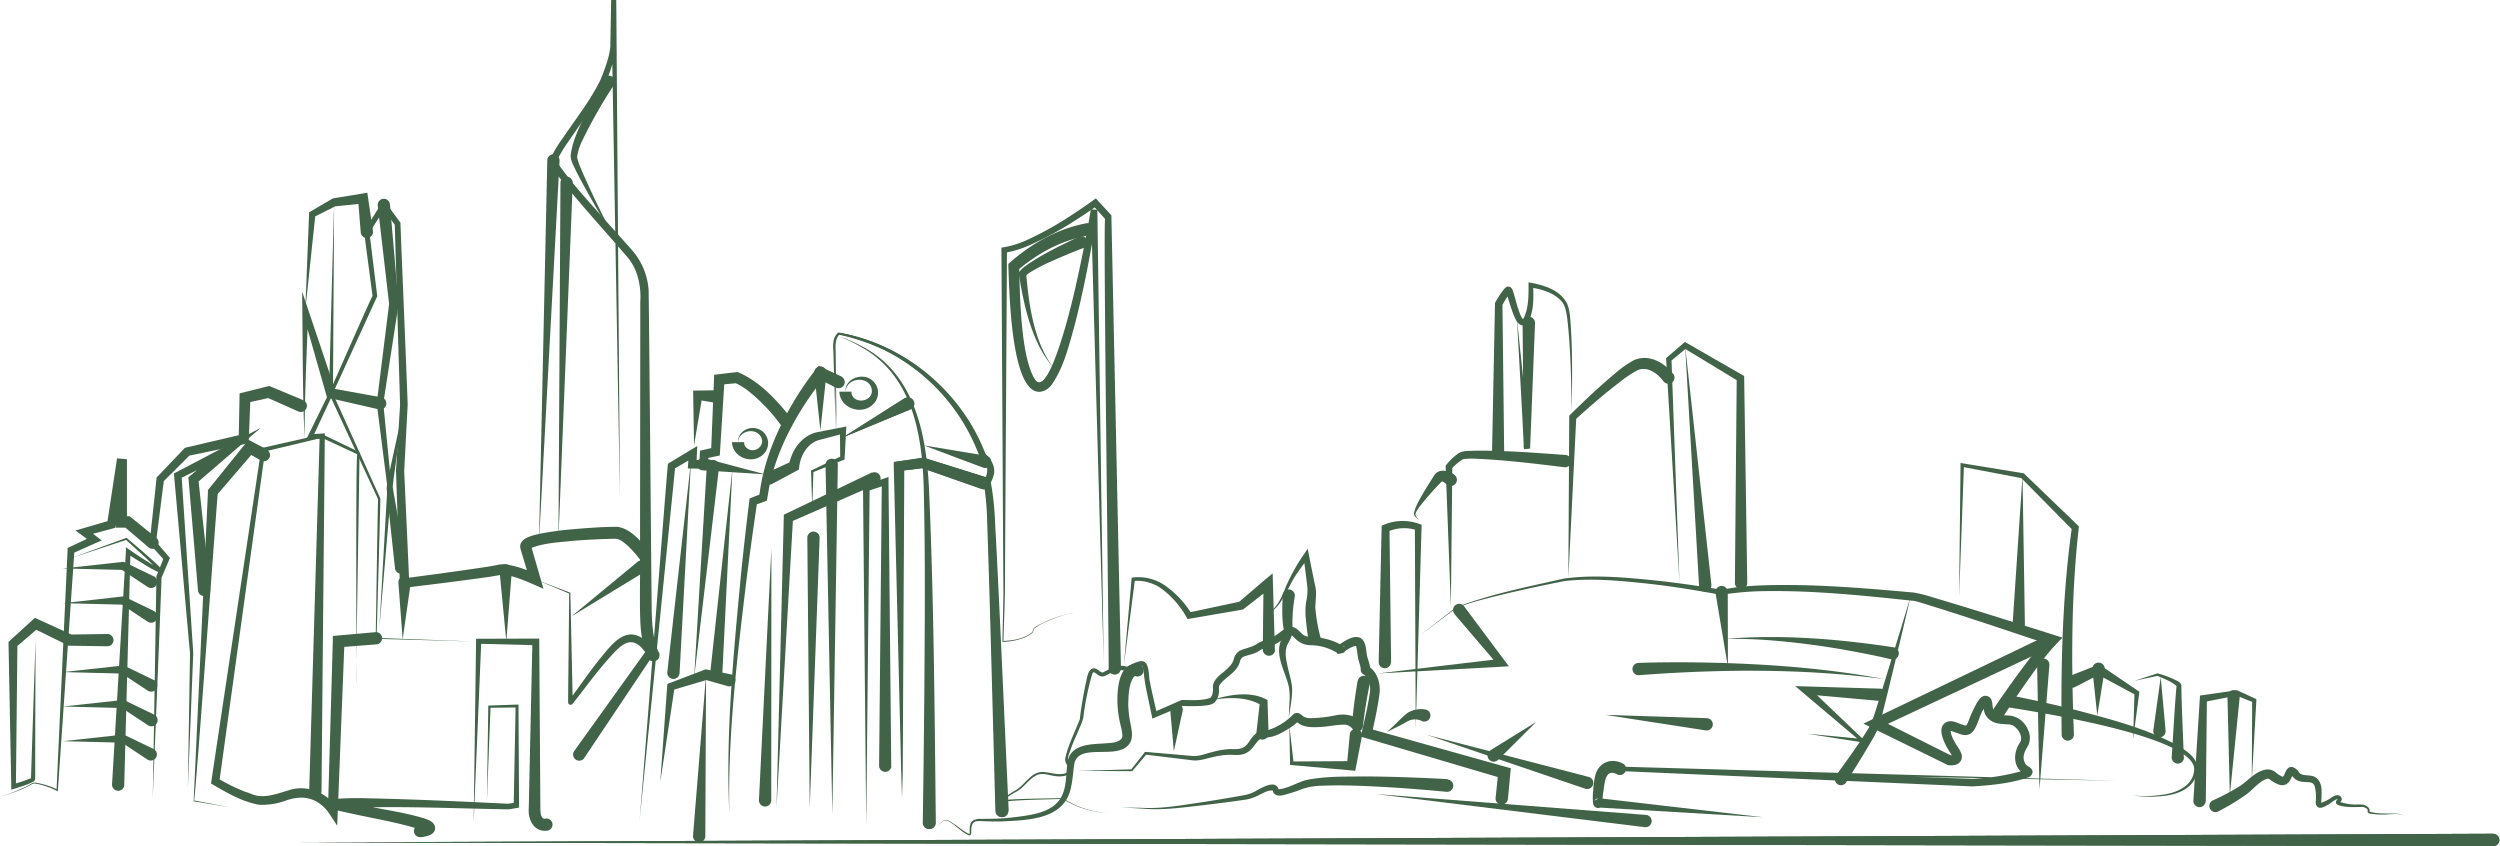 <svg xmlns="http://www.w3.org/2000/svg" width="853.81" height="288.95" viewBox="0 0 853.81 288.95">
  <defs>
    <style>
      .cls-1 {
        fill: #416448;
      }
    </style>
  </defs>
  <g id="Layer_2" data-name="Layer 2">
    <g id="Layer_1-2" data-name="Layer 1">
      <g>
        <path class="cls-1" d="M344.5,276.9c-1.24-26.15-3.24-72.77-4.65-98.42a96.32,96.32,0,0,0-1.46-13.74,3.06,3.06,0,0,0-.21-.65l-.09,1.1a8.29,8.29,0,0,0,1.19-2.66c1-2.86-.8-5.79-2.89-7.68l.26.41c-8-21.29-27.51-37.74-50-41.64l-.15,0-.1.08c-2.35,2.26-1.39,5.54-1.46,8.38l.26,8.52.53,17-.21-17-.1-8.52c.06-2.08-.34-4.25.31-6.25a3.72,3.72,0,0,1,1-1.61l-.24,0a69.26,69.26,0,0,1,15.8,5.35,65.9,65.9,0,0,1,32.48,36.25l.08.23a8.65,8.65,0,0,1,2.55,3.9,5.9,5.9,0,0,1-1.06,4l-.1,1.1,0-.05,0,.07,0,.17a94.72,94.72,0,0,1,1.15,13.37c.92,25.5,2.08,72.55,2.8,98.46a2.1,2.1,0,0,0,4.2-.15"/>
        <path class="cls-1" d="M287.32,128.56c-1.06-.53-6.79-3.15-7.71-3.61a97.6,97.6,0,0,0-7.88,11.12c-6.25,10.25-11.11,21.62-12.46,33.63l.89-1.1L256,170.23q-1.71,13.74-3.08,27.47c-2.5,26.68-5.12,53.53-3.82,80.35-.62-26.81,2.67-53.54,5.85-80.11,1.13-8.86,2.33-17.72,3.66-26.54l-.87,1.09L261.9,171c.42-2.19.73-4.44,1.19-6.6a79.21,79.21,0,0,1,6-16.23,100,100,0,0,1,12.59-19.39l-2.4.5,6.18,3.08a2.1,2.1,0,1,0,1.83-3.78"/>
        <path class="cls-1" d="M319.61,281.06c-.41-37.3-.65-74.59-2.24-111.86-.65-18.22-3.87-39.42-20.83-49.7a51.32,51.32,0,0,0-10.14-4.71,51.92,51.92,0,0,1,10,4.93c16.61,10.67,19.12,31.4,19.4,49.54.5,22.34.29,44.71.14,67.06q-.18,22.37-.53,44.72a2.1,2.1,0,1,0,4.2,0"/>
        <path class="cls-1" d="M336.83,163l-20.91-6.56-.41-.13-.38.06L307,157.55l-1.48.22,0,1.44,2.74,113.48.58-113.51-1.44,1.66,8.17-1-.79-.07L335.52,167a2.1,2.1,0,1,0,1.31-4"/>
        <path class="cls-1" d="M304.38,261.53l-.93-97v-1.64l-8.71,3v.79l1.1,115.63L297,166.71l-.76,1,6.46-2.09-1.54-1.11-.93,97a2.1,2.1,0,1,0,4.2,0"/>
        <path class="cls-1" d="M309,136.09l-20.91,13.24L311,139.82a2.11,2.11,0,1,0-1.94-3.73"/>
        <path class="cls-1" d="M263.53,165.37l9.32-5,.1-.91c.47-4,2.89-8.22,7-9.24l8.19-2.16-1.28-1.08.09,9.45.45-.68-10.15,4.83-.25.12v.25l.4,12.66.41-12.66-.24.37L288,157.11l.43-.17c.08-1.31.55-10.11.62-11.28L282.11,147l-2.79.56c-4.32.81-7.58,4.33-9.05,8.31a16.3,16.3,0,0,0-.88,3.08l1-1.38-8.72,4a2.1,2.1,0,1,0,1.88,3.76"/>
        <path class="cls-1" d="M297.76,161.36l-29.18,14-.9.43,0,.94-2.49,99.18,5.65-99-.92,1.38,29.61-13a2.1,2.1,0,1,0-1.75-3.82"/>
        <path class="cls-1" d="M263.4,273.38l.05-86.08-4.25,86a2.1,2.1,0,1,0,4.2.1"/>
        <path class="cls-1" d="M281.94,158.77l2.32,119.49,1.88-119.5a2.1,2.1,0,1,0-4.2,0"/>
        <path class="cls-1" d="M275.72,183.62l.82,92.28,3.38-92.22a2.1,2.1,0,1,0-4.2-.06"/>
        <path class="cls-1" d="M278.08,127.45l2.1,19.52,2.1-19.52a2.11,2.11,0,1,0-4.2,0"/>
        <path class="cls-1" d="M288.76,133.77c.42-5.38,9.09-5.46,9,0-.22,3-4.43,4-6.27,1.95a2.42,2.42,0,0,1-.67-1.95Zm-2.1,0c.22,5.71,7.66,8.19,11.49,4.32a5.44,5.44,0,0,0-.34-8.24c-3.27-2.75-9.32-.57-9.05,3.92h-2.1"/>
        <path class="cls-1" d="M270.3,142.94c-5.1-6.36-10.72-12.65-18.39-15.89-1.46.16-6.6.78-8,.94l-.06,1.51-1,24.68,1.2-1.41-3.85.89-1.11.26L239,155l-.17,3.43,1.45-1.36-3.86,0,1.41,1.5c.09-1.53.22-4.74.3-6.24l-2.2,1.32-7.24,4.37-.58.35c-.18.75-9.57,121.42-9.71,122.18l12.22-121.31-.63,1,7.34-4.22-2.07-1.27-.25,3.65L234.9,160l5.38.06h1.35c.07-.88.28-3.87.35-4.81l-1.16,1.37,5-1.06.08-1.18,1.54-24.66-1.6,1.69,6-.58-.91-.12a23.07,23.07,0,0,1,4.53,2.72,60.63,60.63,0,0,1,11.45,12.06,2.11,2.11,0,0,0,3.38-2.51"/>
        <path class="cls-1" d="M252.08,151c.18-3.54,5-5,7.29-2.5,2.93,3.27-1.83,7.15-4.65,4.22a2.12,2.12,0,0,1-.54-1.72Zm-2.1,0c.19,5.38,7.2,7.8,10.79,4.07a5.19,5.19,0,0,0-4.08-8.88c-2.5.11-4.84,2.29-4.61,4.81Z"/>
        <path class="cls-1" d="M239.94,160.63,261.3,162l-20.68-5.51a2.11,2.11,0,1,0-.68,4.15"/>
        <path class="cls-1" d="M249.57,230.31l-8-1.62-.58-.11-.41.16-11.86,4.54-.81.31-.05.77-2.37,32.75,4.92-32.47-.86,1.07,12.17-3.6-1,0,7.86,2.24a2.1,2.1,0,1,0,1-4.08"/>
        <path class="cls-1" d="M240.88,285.65l.26-55.23-4.46,55.05a2.1,2.1,0,1,0,4.2.18"/>
        <path class="cls-1" d="M246.66,230.8l3.49-70.74-7.67,70.41a2.1,2.1,0,1,0,4.18.33"/>
        <path class="cls-1" d="M241.4,159l-4.34,72.48,8.53-72.11a2.1,2.1,0,1,0-4.19-.37"/>
        <path class="cls-1" d="M232.08,230,236,157.48l-8.1,72.12a2.1,2.1,0,1,0,4.19.35"/>
        <path class="cls-1" d="M244.09,133.29l-7.35.11,0,1.44.29,17.28,2.87-17.05-1.7,1.46,5.54.95a2.11,2.11,0,1,0,.32-4.19"/>
        <path class="cls-1" d="M224.92,222.69c-1.91-4.28-2.19-9.06-2.34-13.72-.31-28.93-.69-80.78-1.05-109.61a23,23,0,0,0-6-14.29c-1.57-1.8-5.82-6.51-7.46-8.35-5.72-6.48-11.69-12.79-16.75-19.79A9.67,9.67,0,0,1,190.2,55c0,.1,0-.13.09-.34A45,45,0,0,1,194,48.51c4.08-6,8.79-12.4,12.2-18.89a52.05,52.05,0,0,0,3.72-10.8,15.79,15.79,0,0,0,.43-3.89L210.47,0h-1.74l3,170.76L210.47,0h-1.74l-.28,14.92,0,.93c-.38,3.87-1.85,7.62-3.29,11.22-3.29,6.94-8.67,13.74-13,20.15a44.9,44.9,0,0,0-4,6.59,5.73,5.73,0,0,0-.26,1,3.54,3.54,0,0,0,.46,1.73c2.19,3.91,5.2,7.21,8,10.66,4.63,5.5,9.93,11.46,14.7,16.89.82,1,2.85,3.23,3.61,4.21,3.24,4.08,4.35,9.72,4,14.86,0,19.91-.07,71.44-.09,90.73.08,5-.33,18,.52,22.94a25.93,25.93,0,0,0,2.25,8,2.1,2.1,0,1,0,3.61-2.16"/>
        <path class="cls-1" d="M206.09,26.82c-2.41,4.39-4.68,8.79-6.78,13.33-1.76,4.06-3.8,8.14-4.38,12.62-.23,2,1.09,4,1.87,5.74,1.68,3.32,3.49,6.56,5.33,9.8q3.66,6.43,7.47,12.8c-3.86-7.72-7.74-15.44-11.13-23.37a21.18,21.18,0,0,1-1.38-4,17.37,17.37,0,0,1,1.75-5.66A162.15,162.15,0,0,1,209.7,29a2.1,2.1,0,1,0-3.61-2.15"/>
        <path class="cls-1" d="M191.41,62.39l-.69,121.69,4.89-121.59a2.1,2.1,0,1,0-4.2-.1"/>
        <path class="cls-1" d="M186.91,54.85l-2.84,130.31L191.1,55a2.1,2.1,0,1,0-4.19-.16"/>
        <path class="cls-1" d="M222,188.64c-2.72-3.38-6.62-8.25-11.28-8.72-5.25,0-10.47.43-15.69.88a100.26,100.26,0,0,0-10.71,1.49c-2.5.6-7.5,1.56-6.54,5.23.79,2.61,2.45,8.17,3.24,10.82l2.49-2.19c-3.81-1.56-7.22-3-11.49-3.42a8,8,0,0,0-1.95.17c-1.28.29-2.68.5-4,.72-9.3,1.41-18.8,2.68-28.12,3.9l1.79,1.52c.08,0-1.75-38.86-1.69-38.26l1.18-22.53c.06-.44-2.5-61.74-2.47-62.21l-.18-.24-4.75-6.41L131,68.27c-.34.59-6.13,9.86-6.65,10.71l0,.31,2.89,21.87c.64-2.22-14.92,33.47-14.79,32.9l-.11.26.11.24,16.7,36c-.16-.89-.79,47.64-.87,47.46v.16h.16l33.47.91-33.46-1.24.16.17c0-.18,1.39-47.65,1.28-47.8l-16.34-36.12v.5l15.18-33.18.09-.2,0-.22-2.68-21.9-.13.59,5.84-9.2-1.56.06L135,77l-.19-.55s1.82,62.2,1.84,61.68l-1.41,22.58,1.32,38.48.06,1.73,1.73-.21c9.35-1.13,18.9-2.31,28.25-3.63,1.59-.22,3.14-.51,4.76-.8,3.51.11,7.35,1.84,10.66,3.22l3.59,1.6-1.09-3.78c-.78-2.71-2.38-8.21-3.13-10.84a1.08,1.08,0,0,1-.19.84,1.68,1.68,0,0,1,.25-.16c4.32-1.75,9.3-1.91,13.94-2.43,4.92-.4,9.89-.66,14.82-.73,1.53.06,2.77,1.2,4,2.23a35.24,35.24,0,0,1,4.45,5,2.1,2.1,0,0,0,3.34-2.54"/>
        <path class="cls-1" d="M199.53,258.86l23.68-35.35.53-.79a17,17,0,0,0-2.11-2.85c-6.24-6.43-11-2-15.41,3.5-4.29,5.1-8,10.62-11.88,15.87a.79.79,0,0,1,1.26.61v-.28c-.06-2.15-.13-6.18-.18-8.36-.14-6.18-.49-22.44-.63-28.82l-.12,0-11.88-4.53,11.73,4.91-.13-.19c-.08,10-.28,26-.36,35.84,0,.12,0,1.34,0,1.46v0s0-.12.05.29a.87.87,0,0,0,1.57.08c4.11-5.19,7.94-10.53,12.29-15.39,4.45-5.05,8.12-8.71,12.9-1.42l.07-1.52-24.81,34.58a2.1,2.1,0,1,0,3.46,2.39"/>
        <path class="cls-1" d="M186.23,279.64c-1.5.07-1.67-1.88-1.68-3.54-.09-14.67-.29-41.91-.38-56.83v-1.18H183l-19.52.06h-.89V219l-.83,62,2.61-62-.9.86,19.52.5-1.16-1.18c-.24,10.8-.84,38.19-1.07,48.61l-.17,8.1c-.34,3.9,1.59,8.24,6.18,7.83a2.1,2.1,0,1,0-.54-4.16"/>
        <path class="cls-1" d="M143.8,285.92c1.94-.26,5.08-.83,4.77-3.46-.25-1.77-2.22-2.45-3.57-2.92-5.9-1.81-11.83-2.71-17.81-3.86-3.41-.66-8.53-1.48-11.8-2.32a1.58,1.58,0,0,1,0,2.73c18.51-1,39,0,58.14.33.48,0,3.24-.53,3.74-.6v-.77l-.19-33.9v-.52l-.51,0-9.44.33h-.37v.36l-.47,32.19,1.25-32.17-.38.38,9.44-.1-.51-.5L175.44,275l.77-.89-2.79.39h.18c-16-.77-31.9-1.53-47.89-1.86a103.49,103.49,0,0,0-10.71.17,2.76,2.76,0,0,0-1.58.6,1.76,1.76,0,0,0,.19,2.72,2.45,2.45,0,0,0,.54.29c2.19.71,4.34,1.08,6.48,1.56,7.56,1.67,15.72,3,23,5.36a10.31,10.31,0,0,1,1.11.47c.12.06.27.18.14.07l-.17-.19a1.73,1.73,0,0,1,.26-2.19l.18-.14a4.2,4.2,0,0,1-.64.17c-.4.08-.88.14-1.34.2a2.1,2.1,0,1,0,.59,4.16"/>
        <path class="cls-1" d="M136.06,199l1.46,19.38,2.74-19.24a2.11,2.11,0,1,0-4.2-.14"/>
        <path class="cls-1" d="M170.6,195l2.32,24,1.88-24a2.11,2.11,0,1,0-4.2,0"/>
        <path class="cls-1" d="M128.33,215.89l-14.67,1.31,0,1.78L112,276.71l3.08-.83c-3.44-5.17-10.21-8-16.2-6.07-3.26.95-6.8,2.33-10.17,2.06-1.81-.11-3.12-.93-5-1.47a61.17,61.17,0,0,1-9.49-4.71l.67,1.4L90.58,153.72l-.53.57,20.14-4.84-.38,0,12.27,5.72c-.73-2.54-.21,78.68-.44,78.08-.13-.3,1.23-78.55,1.13-78.82l-.28-.14-12.19-5.86-.18-.09-.19,0-20.2,4.59-.45.11-.08.47-17,113.17-.13.92c5.17,3,10.39,6.17,16.41,7.25a23.78,23.78,0,0,0,8.67-1.26c5.58-2.11,10.45-1.53,14.46,3.14.73.87,2.93,4.34,3.55,5.26l.21-5.18,2.28-57.7-1.85,1.95,12.88-1a2.1,2.1,0,0,0-.35-4.18"/>
        <path class="cls-1" d="M129,70.16,132.91,104v-.39l-4.23,34,0,.15,0,.13,3.63,28.48c0-.57-2.74,48.07-2.74,48l4.13-48.06-2.81-28.65v.28c0-.2,5.21-33.84,5.23-34l0-.22-2.94-33.94a2.1,2.1,0,1,0-4.18.42"/>
        <path class="cls-1" d="M139,193.43c-1.32-7.22-3.49-18.81-4.69-25.94,0-.22-.15-1-.18-1.18.19-2.35.59-4.82.9-7.24.61-4.48,2.3-16.29,3-20.9l-3,13.75-1.49,6.88c-.49,2.49-1.12,4.93-1.47,7.52l0,.54c0,.56.19,2.08.24,2.67.61,6.34,1.9,18.07,2.59,24.51a2.1,2.1,0,1,0,4.15-.61"/>
        <path class="cls-1" d="M130.22,135.69l-16.82-3.05,1.29,1.17c-1.49-4.41-10.23-30.42-11.5-34.2l.06,6.37c.15,12.64.11,31.3.8,43.78-.11-12.43.78-31.18,1.23-43.75l-2,.28,8.14,28.53.27.93,1,.23,16.65,3.82a2.1,2.1,0,1,0,.85-4.11"/>
        <path class="cls-1" d="M127.38,78.94c-.18-1.18-1.81-12.29-1.93-13.11-.8.14-10.41,1.7-11.5,1.89a1,1,0,0,0-.48.15L106.1,72.2l-.55.32,0,.57L104.26,106l3.46-32.74-.57.88,7.64-3.82-.48.16,9.91-1L122.29,68l.91,11.41a2.1,2.1,0,1,0,4.18-.47"/>
        <path class="cls-1" d="M103.59,136.67l-11-4.59-.62-.26c-1.5.36-8.74,2.19-10.15,2.53,0,.72-.28,14.44-.29,15.57l1.33-1.6-19.26,4.51-.44.11-.29.3-9.11,9.55-.32.33,0,.43-2.32,21.7-.05.48.3.34,4.78,5.3-.16-1-2.5,6.25-.07.17c0,.26-1.22,75.67-1.26,75.91,0,0,3.14-76.72,3-75.4l2.65-6.19.23-.54-.4-.47-4.66-5.42.26.82L56,163.86l-.37.76L65,155.29l-.73.4,19.36-4.06,1.27-.27c.06-.35.58-14.72.65-15.49l-1.43,1.75,8.17-1.83L91,135.68l10.89,4.85a2.1,2.1,0,1,0,1.66-3.86"/>
        <path class="cls-1" d="M109.8,270.37l1.13-121.45V148l-5,.32.79,1.18,6.93-14.87.06-.14c0-.24.4-65.15.41-65.37s-1.86,66.17-1.67,64.94l-7.23,14.73-.61,1.24,1.4-.06,4.08-.17-.91-.89-3.59,121.4a2.1,2.1,0,0,0,4.2.09"/>
        <path class="cls-1" d="M91.11,153.49l-6.25-3.29-1,1.27L71.4,166.89l-.38.46,0,.54c0,.16-4.89,105.65-4.89,105.8l.15,0,12,2-12-2.32c.36,1.2,8-105.59,8.14-105.27l-.4,1,12.88-15-2.52.49,4.68,2.64a2.1,2.1,0,1,0,2-3.69"/>
        <path class="cls-1" d="M71.82,201.26l-4.09-37.72L67.15,165c5.42-4.64,16.56-14.3,21.94-18.91L60.15,161.31l-.75.39.07.81s5.42,60.84,5.43,60.6l-.75,46.36L66,223.09l-4-60.77-.68,1.2,17.7-8.8-1.62-2.44L65,162.43l-.66.54.07.89,3.21,37.8a2.1,2.1,0,0,0,4.19-.4"/>
        <path class="cls-1" d="M53.47,183.75l-8.66-7-.57-.46c-.41,0-2.38,0-2.83,0l1.94,2,0-21.46-3.38-.29-3.39,22.36,1-1.16-9.2,2.68-2.61.76,5.63,4.12.24-2.19-7.9,3.74-.66.31,0,.7-3.78,82,.34-.2a26.23,26.23,0,0,0-7.52-2.36c-1-.16-1.63.51-2.44.95-1.54.8-3.16,1.46-4.77,2.12S1.64,271.66,0,272.26c1.65-.56,3.3-1.15,4.93-1.76a31.47,31.47,0,0,0,6-2.7,2.1,2.1,0,0,1,1.18-.18,26,26,0,0,1,7.34,2.49l.32.15,0-.35L25.42,188l-.68,1,8-3.56,2-.87-5.12-3.93L29.11,183l9.25-2.47.88-.24.16-.92,3.9-22.27-3.38-.29c0,.84-.51,23.4-.5,23.4l2,0,2.14,0-1.25-.45L50.8,187a2.1,2.1,0,0,0,2.67-3.24"/>
        <path class="cls-1" d="M42.43,268.06l2.13-79.65-1.23.62c2,1.3,4.05,2.57,6.11,3.82a36.29,36.29,0,0,0,4.88,2.64,1.3,1.3,0,0,0,.36,0,.69.69,0,0,0,.57-.36.64.64,0,0,0,0-.54,2.62,2.62,0,0,0-.43-.62c-1.89-2-4-3.73-6-5.52-1.86-1.61-3.74-3.2-5.62-4.78l-.17.06-18.35,6.74,18.56-6.13-.32-.06c3.73,3.4,7.62,6.73,11,10.43a1.85,1.85,0,0,1,.2.27h0a.52.52,0,0,1,0-.38.59.59,0,0,1,.43-.29,134.14,134.14,0,0,1-11.57-7.44L43,188.34l-4.74,79.54a2.1,2.1,0,1,0,4.2.18"/>
        <path class="cls-1" d="M36.69,216.52,24,216.71l.81.19L13,211.5,11.91,211c-.81.77-8.1,7.39-9,8.22l0,.68.94,48.69,0,1.11c1.43-.45,2.9-.9,4.32-1.4a18.22,18.22,0,0,0,3.33-1.44,1.11,1.11,0,0,0,.52-.88c0-.77,0-2.26,0-3.05,0-10.67.1-33.64.13-44.54l-.91,27.4c-.14,4.25-.51,15.62-.65,19.71V266s0,.07,0-.05l.08-.21a51.2,51.2,0,0,1-6.24,2.08l1,.79.52-48.71-.52,1.17,7.83-6.74-1.87.26,11.71,5.76.36.18H24l12.66.19a2.1,2.1,0,1,0,0-4.2"/>
        <path class="cls-1" d="M52.53,255.84l-9.8-4.73-.44-.21-.3,0-20.54,2.23,20.66.52-.74-.18,9.08,6a2.1,2.1,0,1,0,2.08-3.65"/>
        <path class="cls-1" d="M52.53,244l-9.8-4.73-.44-.21-.3,0-20.54,2.23,20.66.52-.74-.18,9.08,6A2.11,2.11,0,1,0,52.53,244"/>
        <path class="cls-1" d="M52.53,232.24l-9.8-4.73-.44-.21-.3,0-20.54,2.23,20.66.52-.74-.18,9.08,6a2.11,2.11,0,1,0,2.08-3.66"/>
        <path class="cls-1" d="M52.53,208.64l-9.8-4.73-.44-.21-.3,0L21.45,206l20.66.51-.74-.18,9.08,6a2.11,2.11,0,1,0,2.08-3.66"/>
        <path class="cls-1" d="M52.53,196.84l-9.8-4.73-.44-.21-.3,0-20.54,2.24,20.66.51-.74-.18,9.08,6a2.11,2.11,0,1,0,2.08-3.66"/>
        <path class="cls-1" d="M217.82,191.81l-22.59,18.66,25-15.24a2.1,2.1,0,1,0-2.44-3.42"/>
        <path class="cls-1" d="M851.7,284.74l-750,3,750,1.25a2.11,2.11,0,0,0,0-4.21"/>
        <path class="cls-1" d="M683.49,245.73c2.91-4.49,5.93-9,9-13.34,3.63-5.11,7.42-10.32,11.94-14.61-14.73-4.66-29.44-9.35-44.26-13.75a50.19,50.19,0,0,0-6.49-1.65c-12.21-1.1-24.63-2.17-36.88-2.5-9.14-.18-21-.25-28.68,1.57-8.9-1.53-17.83-2.76-26.82-3.61s-18.06-1.47-27.08-.27c-12.08,2.76-24.3,5.12-35.92,9.46a10.87,10.87,0,0,0-2.87,1.81l-10.66,8.28,10.8-8.11c1.69-1.52,3.88-2.14,6-2.86s4.31-1.27,6.49-1.84c8.7-2.23,17.52-4.14,26.31-5.87,8.87-1,17.93-.19,26.8.72s17.82,2.37,26.63,4a101.65,101.65,0,0,1,14.55-1.27c14.39-.24,28.76,1,43.08,2.46.4.05,7.95.86,8.19.85a21.69,21.69,0,0,1,2.27.59c14.93,4.57,29.74,9.62,44.56,14.55l-.71-3.07a67.72,67.72,0,0,0-5.5,6.28c-5,6.42-9.71,13.08-14.29,19.85a2.1,2.1,0,0,0,3.52,2.3"/>
        <path class="cls-1" d="M630.47,267.23c3-4.77,6-9.54,8.86-14.49a27.6,27.6,0,0,0,2.8-6c.39-1.37,2.2-8.75,2.58-10.27q4-16.41,7.84-32.83-4.89,16.14-9.86,32.26c-.91,2.6-2.76,9.46-3.94,11.75-.61,1.15-1.37,2.33-2.12,3.49-3,4.65-6.33,9.23-9.63,13.75a2.1,2.1,0,1,0,3.47,2.37"/>
        <path class="cls-1" d="M699.28,216.94l-59.51,28.58-3.37,1.62c.72.37,26.75,13.1,28.49,14l.24.11a5.72,5.72,0,0,0,3.22-.22,2.88,2.88,0,0,0,1.42-3.83,12.61,12.61,0,0,0-1.56-2.71c-.91-1.51-2-3.34-2-5.09l-.07.09-.19.12a1.63,1.63,0,0,1,.53.07c.57.17,1.86.65,2.49.87,5.87,2.4,6.12-4.38,8.21-7.94a9.82,9.82,0,0,1,1.21-1.92c.06-.09.16-.09-.12,0a1.15,1.15,0,0,1-1-.25l-.1-.12a6.75,6.75,0,0,1,.22,1.26c.32,3.85,3.09,5.52,6.59,5.69,1.33.15,2.41,0,3.46.48,1.85,1.08,3.61,3.85,2.44,5.81-2.44,3.55-2.47,8.77,1.67,10.86a1.12,1.12,0,0,1,.11-1.53,5.56,5.56,0,0,1-.94.38A74,74,0,0,1,673.52,266c.56,0-120.38-4.2-120.27-4.18l0,1.51,169.93,3.32-169.9-4.83,0,1.51,120.44,5.25c6.31-.4,12.68-1,18.71-3a2.27,2.27,0,0,0,1.75-1.87c.07-1.31-1.51-1.84-2.18-2.49a4,4,0,0,1-.69-3.77c.26-1.29,1.28-2.4,1.7-3.66a6.65,6.65,0,0,0-.66-5.1,7.69,7.69,0,0,0-5.13-4.16c-2.29-.48-5.25.29-6.41-2-.33-.92-.25-1.89-.51-2.85a2.27,2.27,0,0,0-2.73-2c-1.3.46-1.67,1.28-2.28,2.14a41.42,41.42,0,0,0-3,6.46,5.5,5.5,0,0,1-.86,1.52,4.68,4.68,0,0,1-1.3-.33c-1.65-.51-2.91-1.44-4.87-1.06-4.61,1.62-.93,8.11.83,10.7a6.22,6.22,0,0,1,.61,1.1c.13.29,0,.25.15-.1s.36-.23,0-.18a3.14,3.14,0,0,1-.86,0l.45.15-25-12.55,0,3.25,59.76-28.06a2.1,2.1,0,0,0-1.8-3.79"/>
        <path class="cls-1" d="M685.46,241.51c9.73,1.55,65.37,10.14,63.87,21.62-.28,4.65-4.93,7.16-9.09,8a39.86,39.86,0,0,1-12,.51,40,40,0,0,0,12.06,0c4-.65,8.43-2.56,9.74-6.79a10.83,10.83,0,0,0,.43-2.35c0-3.72-3.69-6-6.41-7.69-10.68-5.92-22.62-9-34.31-12.11-7.83-2-15.69-3.76-23.65-5.31a2.1,2.1,0,1,0-.69,4.15"/>
        <path class="cls-1" d="M708.29,250.73c-.89-23.42-1-47,1.65-70.35l.07-.6-.42-.4-18.25-17.57-.2-.2-.25,0-20.64-3.38-.68-.11v.67l-.49,45.07,1.66-45-.69.56,20.55,3.92-.45-.24,17.79,18-.34-1c-3.28,23.46-3.79,47.17-3.5,70.82a2.1,2.1,0,1,0,4.2-.15"/>
        <path class="cls-1" d="M691.55,213.31l-.81-50.9-3.39,50.8a2.1,2.1,0,1,0,4.2.1"/>
        <path class="cls-1" d="M708.56,234.7l8.8-4.54-1.49-.09,13.49,7.27-.38-.76-.48,15.94,2.1-15.81.06-.46-.45-.3-12.68-8.61-.63-.42-.86.33-9.22,3.62a2.1,2.1,0,1,0,1.74,3.83"/>
        <path class="cls-1" d="M745.83,258.76c-.18-5.55-.81-18.94-.83-24.3.13-.75-.57-1.44-1.12-1.76a33.25,33.25,0,0,0-7-2.72l-.1,0-7.83,2.55,8.05-1.74h-.25c2.21,1,4.93,1.93,6.61,3.55l0-.11s0-.16,0-.06c-.57,5.4-1.28,18.92-1.68,24.52a2.1,2.1,0,1,0,4.2,0"/>
        <path class="cls-1" d="M739.61,249.57l-1.67-18.29-2.53,18.19a2.11,2.11,0,1,0,4.2.1"/>
        <path class="cls-1" d="M714.6,228.65l1.67,15.72,2.53-15.61a2.12,2.12,0,1,0-4.2-.11"/>
        <path class="cls-1" d="M753.34,273.62l.37-35-1,1.13,11.32-2.23-.5-.06,6.07,2.42-.43-.68-.14,27.48,1.57-27.44,0-.47-.46-.21-5.94-2.73-.22-.1-12.63,1.81-.06,1-2.2,34.94a2.1,2.1,0,1,0,4.2.15"/>
        <path class="cls-1" d="M757.51,277.16a80.19,80.19,0,0,0,9.2-5.51c2.66-1.78,4.7-4.8,7.61-5.7a1.28,1.28,0,0,1,1,.35,11.19,11.19,0,0,0,3,1.67c2.92.92,4.08-1.64,4.7-3.6a.81.81,0,0,1-.73.14c.52.4,1.39,1.67,2.28,2,1.23.67,3.07.54,4.21.67s1.53.64,1.82,1.62a16.1,16.1,0,0,1,.28,4.91,3.06,3.06,0,0,0,.21,1.34c.85,1.6,2.71.5,3.79-.1s2.08-1.55,3.16-2l.16,0h.07l.14.07v-.14c-.06.11-.58.57-.63.95-.13.78.7,1.13,1.31,1.28,2.54.74,5.31.5,7.85.48.56.09,1.6.53,1.69,1.08,0,.13-.06.34-.06.51,0,.45.63.66.87.7a29.4,29.4,0,0,0,6.56.23,18.74,18.74,0,0,1,3.89,0,1.53,1.53,0,0,1,1.06.66,1.55,1.55,0,0,0-1.05-.72,18.19,18.19,0,0,0-3.9-.18c-2.23-.06-4.71,0-6.8-.71.44-1.25-1.06-2.08-2.12-2.33a17.48,17.48,0,0,0-2.68-.06,16.21,16.21,0,0,1-5.45-1l0,0h0a.36.36,0,0,1,.08.3l0,.09c.13-.17.64-.56.7-1a1.24,1.24,0,0,0-.47-1.22c-.82-.79-2.15-.14-2.88.34a13.72,13.72,0,0,1-3.76,1.94c-.13,0-.17,0,0,0s.12.16.11,0a39.64,39.64,0,0,0,.14-4.52c-.09-2.24-1.21-4.5-3.67-4.76-1.56-.3-3.1,0-4-1.14a4.16,4.16,0,0,0-2.38-1.87,1.9,1.9,0,0,0-1.48.5,3.18,3.18,0,0,0-.66.94c-.32.59-.62,1.67-1.06,1.94a9.5,9.5,0,0,1-2.59-1.66,4.25,4.25,0,0,0-2.85-.86c-4,.51-6.4,3.95-9.46,5.82a75.7,75.7,0,0,1-9,4.75,2.1,2.1,0,1,0,1.85,3.78"/>
        <path class="cls-1" d="M760.73,237.85l.81,33.76,3.38-33.6a2.1,2.1,0,1,0-4.19-.16"/>
        <path class="cls-1" d="M695.72,226.93l.81,42.75,3.39-42.63a2.1,2.1,0,1,0-4.2-.12"/>
        <path class="cls-1" d="M646.76,221.07c-19-2.87-38.31-4.46-57.49-2.88q7.18-.08,14.33.41A267.94,267.94,0,0,1,632,222.3c4.69.85,9.39,1.8,14,2.89a2.1,2.1,0,1,0,.82-4.12"/>
        <path class="cls-1" d="M585.89,202.49l4.24,25.36-.06-25.71a2.1,2.1,0,1,0-4.18.35"/>
        <path class="cls-1" d="M642.17,235.19,617,234.44l-3.88-.11,2.9,2.46,19.61,16.58.46-1-19-1.79,18.8,2.93,1.79.27-1.33-1.27-18.58-17.73-1,2.34,25.06,2.25a2.1,2.1,0,1,0,.25-4.19"/>
        <path class="cls-1" d="M559.8,230.59c27.83-2.1,56-2.34,83.74,1.33-20.71-3.88-41.82-5.31-62.88-5.68-7-.1-14-.08-21.14.16a2.1,2.1,0,1,0,.28,4.19"/>
        <path class="cls-1" d="M583,245.28l-34.74-1.13,34.35,5.31a2.1,2.1,0,1,0,.39-4.18"/>
        <path class="cls-1" d="M511.62,259.53l13.07-13L509,256.24a2.11,2.11,0,1,0,2.61,3.29"/>
        <path class="cls-1" d="M554.27,260.78c-4.28-2.23-8.6-.17-9.56,4.52a33.4,33.4,0,0,0-.59,4.69,18.32,18.32,0,0,0,0,4.62,2.84,2.84,0,0,0,.27.59,1.71,1.71,0,0,0,3-.3l-1.57.88,56.35,3.34-56.07-6.52-1.57.87a1.51,1.51,0,0,1,2.36-.31,1.49,1.49,0,0,1,.38.62,26.81,26.81,0,0,1,.31-3.43c.39-2,.43-6.87,3.34-6.38a4.32,4.32,0,0,1,1.38.5,2.1,2.1,0,0,0,2-3.69"/>
        <path class="cls-1" d="M562.23,278.32l-92.46-7.14,92,11.32a2.1,2.1,0,1,0,.42-4.18"/>
        <path class="cls-1" d="M515,272.89c.13-1.29.85-9.45,1-10.51l-1.63-.45-47.07-13.2,1.19,2c1-4.43,1.95-8.77,2.58-13.37.57-3.45-.49-7.92-3.78-9.8l.12.09a1.46,1.46,0,0,1,.3.35,1.37,1.37,0,0,1,.2.81c.15-1.32-.5-2.95-.88-4.25-.53-1.77-.26-4-1.45-5.81-1.51-2.11-4.32-1-6.11.07-1.15.72-2.48,1.34-2.92,2.86,0,.06,0,0,.06-.21-.25-.39,3.75-1,2.33-.5-1.49-1.4-4.71-2.53-7.18-3-1.94-.52-4.58-.14-6.24-.9-.91-.42-2-2-3.23-2.65-2.46-1.2-4.68,1.38-6.45,2.46-1.87,1.44-3.87,1.52-6,2.67-2.28,1.56-3.74,1.59-6.14,2.55a4.41,4.41,0,0,0-2.2,2.5,6.15,6.15,0,0,1-1.77,3.2c-1.85,2.12-5.53,3.67-5.51,7a5.8,5.8,0,0,1-.33,2.75c-.13.23-.33.53-.51.78l0,0c-2.92,1.06-6.51.72-9.63.75h-.24l-.2.09-9.41,4.13,1.26.63c-.54-2.55-2-8.53-2.42-11-.6-2.13.1-7.51-3.29-7.13a11.63,11.63,0,0,0-4.28,1.91,5.08,5.08,0,0,1-1.16-.25,5.44,5.44,0,0,0-1.66,0,18.85,18.85,0,0,0-5.5,2.11.55.55,0,0,1-.45.08c-.87-.25-1.45-1.09-2.43-1.36-2.51-.46-2.72,3.64-3.18,5.2-.77,3.73-1.44,7.44-1.91,11.24l-.05.49,0,.26c-.11.29-.22.6-.36.92-1.57,4-3.72,8.21-4.64,12.5-.31,1.4.78,2.7,1.5,3.66.15.24.17.38.12.5-2.55,2.55-6.34.64-9.49.58a5.92,5.92,0,0,0-3.66,1.43c-2,1.57-3.4,3.73-5.64,4.95-1.5.77-5.84,3.69-4.35,3.86l.13-.05c6.77-.8,13.69-.69,20.52-1a31,31,0,0,0,15.66,4.82A30.9,30.9,0,0,1,363,272.57c-6.64.15-13.28.16-19.91.61-.17,0-.3,0-.49.05a2.19,2.19,0,0,0-.41.13h0c-.07,0,.23,0,.26.15s0,.17,0,.16a17.44,17.44,0,0,1,4.47-3.17c2.84-1.46,4.42-4.55,7.32-5.84,1.76-.71,3.54-.07,5.37.27,2.1.44,5.21.42,6.62-1.56a1.38,1.38,0,0,0-.16-1.29c-.38-.61-.8-1-1.06-1.54-.83-1.65.35-3.4.81-5.05.69-2,2.09-4.94,2.91-7a16.23,16.23,0,0,0,1.22-3.25A96.52,96.52,0,0,1,373,230.23c.15-.27.34-.72.6-.64a7.86,7.86,0,0,1,1.39.91,2.4,2.4,0,0,0,2.47.31,18.11,18.11,0,0,1,5.06-1.9c1.05-.21,1.67.36,2.78.32a2.63,2.63,0,0,0,1.21-.52,7.69,7.69,0,0,1,3.08-1.33c.48,0,.45,0,.66.4a7.39,7.39,0,0,1,.34,1.63,58.65,58.65,0,0,0,1.19,7.53c.14.65,1.71,8.11,1.79,8.5l1-.44,9.47-4-.44.08a65.06,65.06,0,0,0,6.84,0c1.45-.17,2.94-.16,4.24-1.06a5.31,5.31,0,0,0,1.59-3.36c.15-1-.18-2,.31-2.8,1.94-2.68,5.75-4.12,6.82-7.69.28-1.07.57-1.53,1.26-1.87,1.2-.51,3.43-.87,4.79-1.68a14.67,14.67,0,0,1,4.41-1.91c2.64-.7,4.71-3.08,7-3.93.16,0,.28.17.5.34s1.27,1.26,1.5,1.46a7.52,7.52,0,0,0,5.1,1.78,17.66,17.66,0,0,1,8.75,2.64l.11.12c-1.4.56,2.62-.07,2.37-.49.09-.25.09-.32.08-.24s-.09.18-.06.16a9.54,9.54,0,0,1,2.91-1.71,4,4,0,0,1,.83-.23h.16c.39,1.07.45,3.16.85,4.76.15.46.33,1.22.48,1.67a5.82,5.82,0,0,1,.28,1.49l0,.14a1.75,1.75,0,0,0,.24,1,2,2,0,0,0,.73.67,3.12,3.12,0,0,1,1.2,1.24,7.61,7.61,0,0,1,.88,5.42c-.72,4.79-1.93,9.76-3.06,14.57l1.56.46,46.9,13.83-1.47-2.16-.92,8.79a2.1,2.1,0,1,0,4.18.41"/>
        <path class="cls-1" d="M463.63,232.62c-.78,4.87-1.53,9.88-1.84,14.83A1.47,1.47,0,0,1,462,247a1.83,1.83,0,0,1,.28-.33,1.62,1.62,0,0,1,.51-.32,1.81,1.81,0,0,1,1.63.15l.23.18v0l-.09-.11-.29-.32c-2-2.48-6.15-2.47-8.39-1.89a47.4,47.4,0,0,1-8.34.91,4.5,4.5,0,0,1-2.54-.67,4.84,4.84,0,0,0-1.54-1.05,2,2,0,0,0-2,.65,20.77,20.77,0,0,1-8.11,5.06,9.94,9.94,0,0,1-2,.19c-2.08.22-3.65,2.17-4.64,3.66-1.76,2.91-3.66,2.8-6.7,2.72a26.83,26.83,0,0,0-5.93,1c-2.38.54-4.52,1.57-6.85,1.35-1-.08-3.31-.29-4.34-.38l-11.59-1-.25,0-.15.18-4.62,5.88.25-.12-18.23.54,18.23.1h.15l.1-.12,4.82-5.71-.4.16,11.57,1.41c1,.14,3.37.4,4.34.53,2.54.35,5.08-.7,7.39-1.14a24.82,24.82,0,0,1,5.55-.74c2.13.08,4.34.36,6.22-1,1.73-1.14,2.53-3.14,4-4.27a2.34,2.34,0,0,1,1.95-.64c3.2,0,6.09-1.87,8.69-3.51a20.14,20.14,0,0,0,2.63-2.14,1.1,1.1,0,0,1-1,0l.12.1c2.09,2.2,5.25,2.1,7.92,2s5.79-.81,8.47-.82a3.51,3.51,0,0,1,2.94,1.57,2.49,2.49,0,0,0,.67.56,1.94,1.94,0,0,0,2.81-1.47c.54-5,1.37-9.85,2.36-14.79a2.1,2.1,0,1,0-4.13-.74"/>
        <path class="cls-1" d="M451,217.74a56.91,56.91,0,0,1-1.78-10.16c0-2.45.54-4.83,0-7.28s-1.66-8-2.14-10.57l-.47-2.33-1.28,1.88a67,67,0,0,0-6.2,11.13c-1.42,3.88-3.36,7.83-7.18,9.85,6.16-2.64,7.6-9.82,11.27-14.78,1.16-1.72,2.4-3.42,3.68-5L445.2,190c.27,2.43,1.06,8.28,1.3,10.59a17,17,0,0,1-.42,4.91,23.68,23.68,0,0,0-.11,5.82c.2,2.47.52,4.85.94,7.29a2.1,2.1,0,1,0,4.1-.9"/>
        <path class="cls-1" d="M438.08,203.17c-.16,4.13-.39,8.15.43,12.28.08,1.14-.49,1.89-1,3.19a10,10,0,0,0-.67,3c-.16,4.66,2.49,8.83,3.39,13.22a22.37,22.37,0,0,1,.13,5.25l-.23,5.35c.36-3.24,1.37-7.48,1.14-10.74-.29-2.78-1.18-5.24-1.69-7.92-.54-2.4-.86-4.87.33-7.09.77-1.33,1.91-3.42,1.51-5.23a52.34,52.34,0,0,1,.8-10.86,2.1,2.1,0,1,0-4.18-.43"/>
        <path class="cls-1" d="M461,250.72l-1,10.58,1.65-1.36-20.43.12.59.57-1.47-12.83.24,12.91v.53l.58.05,20.34,1.83,1.36.12c.09-.49,2.13-11.06,2.29-11.93a2.1,2.1,0,1,0-4.16-.59"/>
        <path class="cls-1" d="M435.4,221.82c-.06-2.27-.72-24.45-.76-26L432,198,423,205.72l.63-.29-17.74,3.78,1.13.53a32.45,32.45,0,0,0-8.3-9.16,16,16,0,0,0-12.26-3.29l0,.46-2.64,29.45,3.8-29.32-.5.51a14.66,14.66,0,0,1,10.65,3.5,31.12,31.12,0,0,1,7.8,9.54l.76-.13,17.88-3.08.32-.06.31-.24,9.37-7.32-2.7-1.27-.23,22.53a2.1,2.1,0,1,0,4.2,0"/>
        <path class="cls-1" d="M433.25,250.46l-.35-10.54,0-.83c-5-2.85-11.19-2.1-16.54-.74l-2.13.65c5.25-.85,11.05-1.05,15.88,1.47a4.77,4.77,0,0,1,.74.48l-.57-1.14-1.2,10.48a2.1,2.1,0,1,0,4.19.17"/>
        <path class="cls-1" d="M399.67,242.52l1.23,14.08,3-13.82a2.12,2.12,0,1,0-4.19-.26"/>
        <path class="cls-1" d="M494.39,266.09c-9.51-.52-19-.87-28.53-.92-6.57.09-13.3-.12-19.81,1.25-3.07.81-6.3,2.94-9.45,3.13l.07.07v0l-.07-.27c-1.27-3.32-6.35.13-8.31,1.1a12.29,12.29,0,0,1-3.16,1.08c-4.6.85-9.32,1.62-14,2.36-7,1-14,2.39-21.15,2l-7.11-.14,7.1.4c7.1.68,14.25-.42,21.3-1.2,4.72-.57,9.39-1.16,14.14-1.85A14,14,0,0,0,429,272c1.81-.76,3.76-2.23,5.74-2l-.07-.07h0c.22,1.8,2.07,2,3.47,1.65a50.19,50.19,0,0,0,6.94-2.24,22.58,22.58,0,0,1,6.63-1c4.65-.2,9.38-.08,14.09.09,9.43.39,18.89,1.1,28.28,2a2.1,2.1,0,1,0,.31-4.19"/>
        <path class="cls-1" d="M596.73,199.09l-1.05-69.93v-.74l-.61-.35-19-10.93-.63-.36-.53.46L569.37,122l-.35.3,0,.44,4.57,76.33-2.74-76.42-.32.74,5.63-4.65-1.15.1,18.74,11.38-.62-1.08-.62,69.94a2.1,2.1,0,1,0,4.2,0"/>
        <path class="cls-1" d="M584.5,199.78l-9-81.77,4.77,82.12a2.1,2.1,0,1,0,4.19-.35"/>
        <path class="cls-1" d="M571.45,127.72c-3.07-3.94-8.44-6.94-13.44-4.71a37.2,37.2,0,0,0-6.62,4.69c-5.27,4.4-10.2,9.09-15.09,13.89l-.37.37v.47l-.3,54.95,2.71-54.88-.37.84c5-4.52,10.15-9,15.48-13.05a35.42,35.42,0,0,1,6-3.92c3.29-1.31,6.72,1.2,8.63,3.81a2.1,2.1,0,1,0,3.41-2.46"/>
        <path class="cls-1" d="M513.71,154.27l-.59-50.42-.16.63a26.47,26.47,0,0,1,2.67-4.27h0l0,0a1.1,1.1,0,0,1-1.26-.24c-.08-.12,0,0,.05.12,1.08,2.76,1.8,6.24,3.18,8.91,1,2.22,3.13,3.13,4.53.58,1.84-3.9,1.56-8.1,1.51-12.22l-.9.83c3.87.58,8.27,1.87,10.8,5,1.18,1.56,1.42,3.68,1.73,5.76,1.21,10.53,1.32,21.17,1.52,31.77.13-10.62.36-21.28-.52-31.89a18.06,18.06,0,0,0-.94-4.83c-2.15-4.75-7.65-6.51-12.39-7.42l-.91-.15c0,4,.15,8.53-1.6,12.11a2.82,2.82,0,0,1-.42.54h.17c-1-1.18-1.44-3-2-4.61-.33-1.12-1.15-4.31-1.58-5.35a2.48,2.48,0,0,0-.6-.93,1.33,1.33,0,0,0-1.48-.17,3.31,3.31,0,0,0-.94.82,32.75,32.75,0,0,0-2.85,4.34l-.16.26v.36l-1,50.41a2.11,2.11,0,1,0,4.21,0"/>
        <path class="cls-1" d="M520,110.25c.1,11.35.28,29.56.37,40.74,0,.23,0,1.51,0,1.74.74.27-1.72-.42,2-.54.29.61.12.34.18.45-1.13-12.34-3.18-31.15-4.5-44.07.71,13.07,1.78,31.12,2.36,44,0,.1,0,.27,0,.37s-.11-.14.17.45c3.69-.14,1.23-.84,2-.59v-.07c.24-5.7.59-14.92.82-20.71l.85-21.71a2.1,2.1,0,1,0-4.2-.06"/>
        <path class="cls-1" d="M534.78,155.39c-10.36-.74-20.66-1.55-31.06-1.48-1.89.15-4.1-.12-5.76,1a20.62,20.62,0,0,0-4.23,4.12v.39l1.78,47.82L496,159.4l-.24.7a18.49,18.49,0,0,1,3.62-3.12l.28-.15a19.48,19.48,0,0,1,4-.17c10.22.4,20.47,1.69,30.63,2.91a2.1,2.1,0,1,0,.44-4.18"/>
        <path class="cls-1" d="M496.66,209.64l15,17.55.94-2.2-41.93,5,42.16-2.29,2.49-.14C515,227.15,500.73,208.05,500,207a2.1,2.1,0,1,0-3.29,2.62"/>
        <path class="cls-1" d="M475.09,226.14l-.55-45.7-.74,1.19a14.17,14.17,0,0,1,10.17-.54l-.76-1.1.29,68.88,2-68.85,0-.82-.78-.27a16.54,16.54,0,0,0-12.87.63l0,.87-1,45.69a2.1,2.1,0,1,0,4.2,0"/>
        <path class="cls-1" d="M496.58,162c-2-1.34-5.29-2.11-6.81.43-1.1,1.75-2.23,3.49-3.3,5.27-1.36,2.45-3,4.81-3.56,7.63a1.42,1.42,0,0,0,.67,1.32l1,1c-.26-.39-.94-1.31-1.16-1.68-.1-1,.77-1.93,1.3-2.8a97.07,97.07,0,0,1,7.66-8.7l.19-.2h0c0,.08-.1.12,0,.16a4.48,4.48,0,0,1,1.37.92,2.12,2.12,0,1,0,2.56-3.33"/>
        <path class="cls-1" d="M542.46,265.31,487.36,251l53.89,18.31a2.1,2.1,0,1,0,1.21-4"/>
        <path class="cls-1" d="M487.24,242.4a8.72,8.72,0,0,0-6.68,1.17c-2.48,2-4.41,4.36-6.93,6.38,2.25-1,4.47-2.12,6.66-3.35a5.44,5.44,0,0,1,2.9-.91,5.36,5.36,0,0,1,2.58.64,2.1,2.1,0,0,0,1.47-3.93"/>
        <path class="cls-1" d="M382.84,228.24,379.57,74v-.46l-.3-.33-4.32-4.69-.7-.77c-2.61,1.93-5.31,3.78-8.05,5.56A110.78,110.78,0,0,1,351,81.84,31.63,31.63,0,0,1,342,84.58c.22,31.3.48,87,.69,117.77-.07,5.62-.23,11.25-.34,16.87a21.88,21.88,0,0,0,7.08-1.29,10.63,10.63,0,0,0,3.07-1.74,1.25,1.25,0,0,0,.45-.8,1.07,1.07,0,0,1,.29-.74c2.28-1.78,5.14-2.74,7.8-3.83,2.18-.74,4.46-1.6,6.8-1.42a10.4,10.4,0,0,0-3.47.33,45.87,45.87,0,0,0-9.79,3.8,6.54,6.54,0,0,0-1.47,1c-.48.42-.2,1.15-.75,1.52-2.74,2.14-6.44,2.72-9.84,2.85l.17.17c.17-5.57.4-11.14.52-16.71.15-30.16.53-86.27.69-116.95l-.82.94a35.12,35.12,0,0,0,8.66-2.66,113.94,113.94,0,0,0,15.62-8.5c2.5-1.59,4.95-3.21,7.38-4.94l-1.54-.16,4.27,4.75c-.86-4.26,1.4,154.47,1.14,153.48a2.1,2.1,0,0,0,4.2-.07"/>
        <path class="cls-1" d="M371,76.25c-9.77,1.86-18.59,6.84-26,13.33l-.62.56V91c.33,8.76.9,38,8.56,42.29,2.3,1.34,5-.11,6.31-2,4.06-5.89,5.63-12.75,7.56-19.41,3.44-13.18,5.91-26.55,8-40l-2.21-.15,4.33,154.23L374.77,71.64l-2.21-.15c-1.51,8.88-3.25,17.74-5.25,26.52-.67,3.24-8.8,38.22-13.73,31.74-5-7.46-5.3-29.28-5.49-38.79l-.61,1.41a55.4,55.4,0,0,1,5.44-4.12,49.1,49.1,0,0,1,18.73-7.86,2.1,2.1,0,1,0-.7-4.14"/>
        <path class="cls-1" d="M368.34,80.89C362,84,355.67,86.9,350,91a13.65,13.65,0,0,0-2.11,2.12l.07.5c1.71,10.7,4.38,23.24,11.55,31.64-6.45-8.82-8.14-21.22-9.05-31.86l-.24.86a10.37,10.37,0,0,1,1.36-1.11,60.81,60.81,0,0,1,8-4.13c3.43-1.53,6.94-3,10.43-4.31a2.1,2.1,0,1,0-1.64-3.86"/>
        <path class="cls-1" d="M344.22,276.9c-1.24-26.15-3.24-72.77-4.65-98.42a94.88,94.88,0,0,0-1.45-13.74,3.76,3.76,0,0,0-.21-.65l-.1,1.1a8.54,8.54,0,0,0,1.2-2.66c.95-2.86-.81-5.79-2.89-7.68l.26.41c-8.06-21.29-27.51-37.74-50-41.64l-.15,0-.09.08c-2.36,2.26-1.4,5.54-1.47,8.38l.26,8.52.54,17-.22-17-.1-8.52c.07-2.08-.34-4.25.31-6.25a3.83,3.83,0,0,1,1-1.61l-.25,0a69.1,69.1,0,0,1,15.8,5.35,66,66,0,0,1,32.49,36.25l.07.23a8.59,8.59,0,0,1,2.56,3.9,6,6,0,0,1-1.06,4L336,165c-.06-.13,0-.05,0-.05l0,.07,0,.17a94.72,94.72,0,0,1,1.15,13.37c.92,25.5,2.08,72.55,2.8,98.46a2.1,2.1,0,0,0,4.2-.15"/>
        <path class="cls-1" d="M319.34,281.06c-.41-37.3-.66-74.59-2.24-111.86-.65-18.22-3.87-39.42-20.84-49.7a51.5,51.5,0,0,0-10.13-4.71,51.83,51.83,0,0,1,10,4.93c16.61,10.67,19.12,31.4,19.4,49.54.5,22.34.3,44.71.15,67.06q-.19,22.37-.53,44.72a2.1,2.1,0,1,0,4.2,0"/>
        <path class="cls-1" d="M336.87,155.67l-21.35-3.55,20.27,7.6a2.1,2.1,0,1,0,1.08-4.05"/>
        <path class="cls-1" d="M336.56,163l-20.91-6.56-.41-.13-.38.06-8.14,1.19-1.48.22,0,1.44L308,272.69l.59-113.51-1.44,1.66,8.16-1-.79-.07L335.24,167a2.1,2.1,0,1,0,1.32-4"/>
        <path class="cls-1" d="M308.76,136.09l-20.91,13.24,22.85-9.51a2.11,2.11,0,1,0-1.94-3.73"/>
        <path class="cls-1" d="M389.24,227c-7.22-1.73-7.81,8.76-7.59,13.48a37.61,37.61,0,0,0,1.07,7.26,24.67,24.67,0,0,1,.6,3.17c0,.93-.05,1.24-.69,1.76-1.65,1.21-3.83,1.05-5.86,1.25-4,.24-10.25.28-11.89,5.13a9,9,0,0,0-.34,1.52c-.57,4.59-.12,9.67-3.23,13.29-3,3.35-7.88,4.27-12.25,4.9-2.31.32-4.62.6-6.95.74s-4.64.14-7,.16a5.26,5.26,0,0,0-2.75.53c-1.4.94-1.21,3-1.18,4.32a.51.51,0,0,1-.07.26s-.05,0-.17,0a3,3,0,0,1-.73-.32c-1.5-.89-2.85-2-4.3-3-1-.59-2-1.52-3.22-1.38-1.18.36-1.75,1.54-2.65,2.29.88-.68,1.57-1.87,2.67-2.16a2.5,2.5,0,0,1,1.6.49c2.32,1.32,4.07,3.49,6.53,4.57a.65.65,0,0,0,.65-.16,1,1,0,0,0,.21-.55c.06-1.15-.1-2.32.53-3.28s1.75-.84,2.88-.84c2.33.08,4.7.18,7.06.11,9.34-.47,21.78-.65,23.72-12.2.56-2.69.62-5.26,1.09-7.81,1.83-6.79,14.34-1.05,18.49-6.2,1.79-2,1-5.12.6-7.3a34.83,34.83,0,0,1-.74-6.66c.09-3,.17-6.53,1.75-9,.31-.33.46-.51.74-.48h0l-.11,0a2.1,2.1,0,0,0,1.56-3.9"/>
        <path class="cls-1" d="M851.43,284.74l-750,3,750,1.25a2.11,2.11,0,0,0,0-4.21"/>
      </g>
    </g>
  </g>
</svg>
